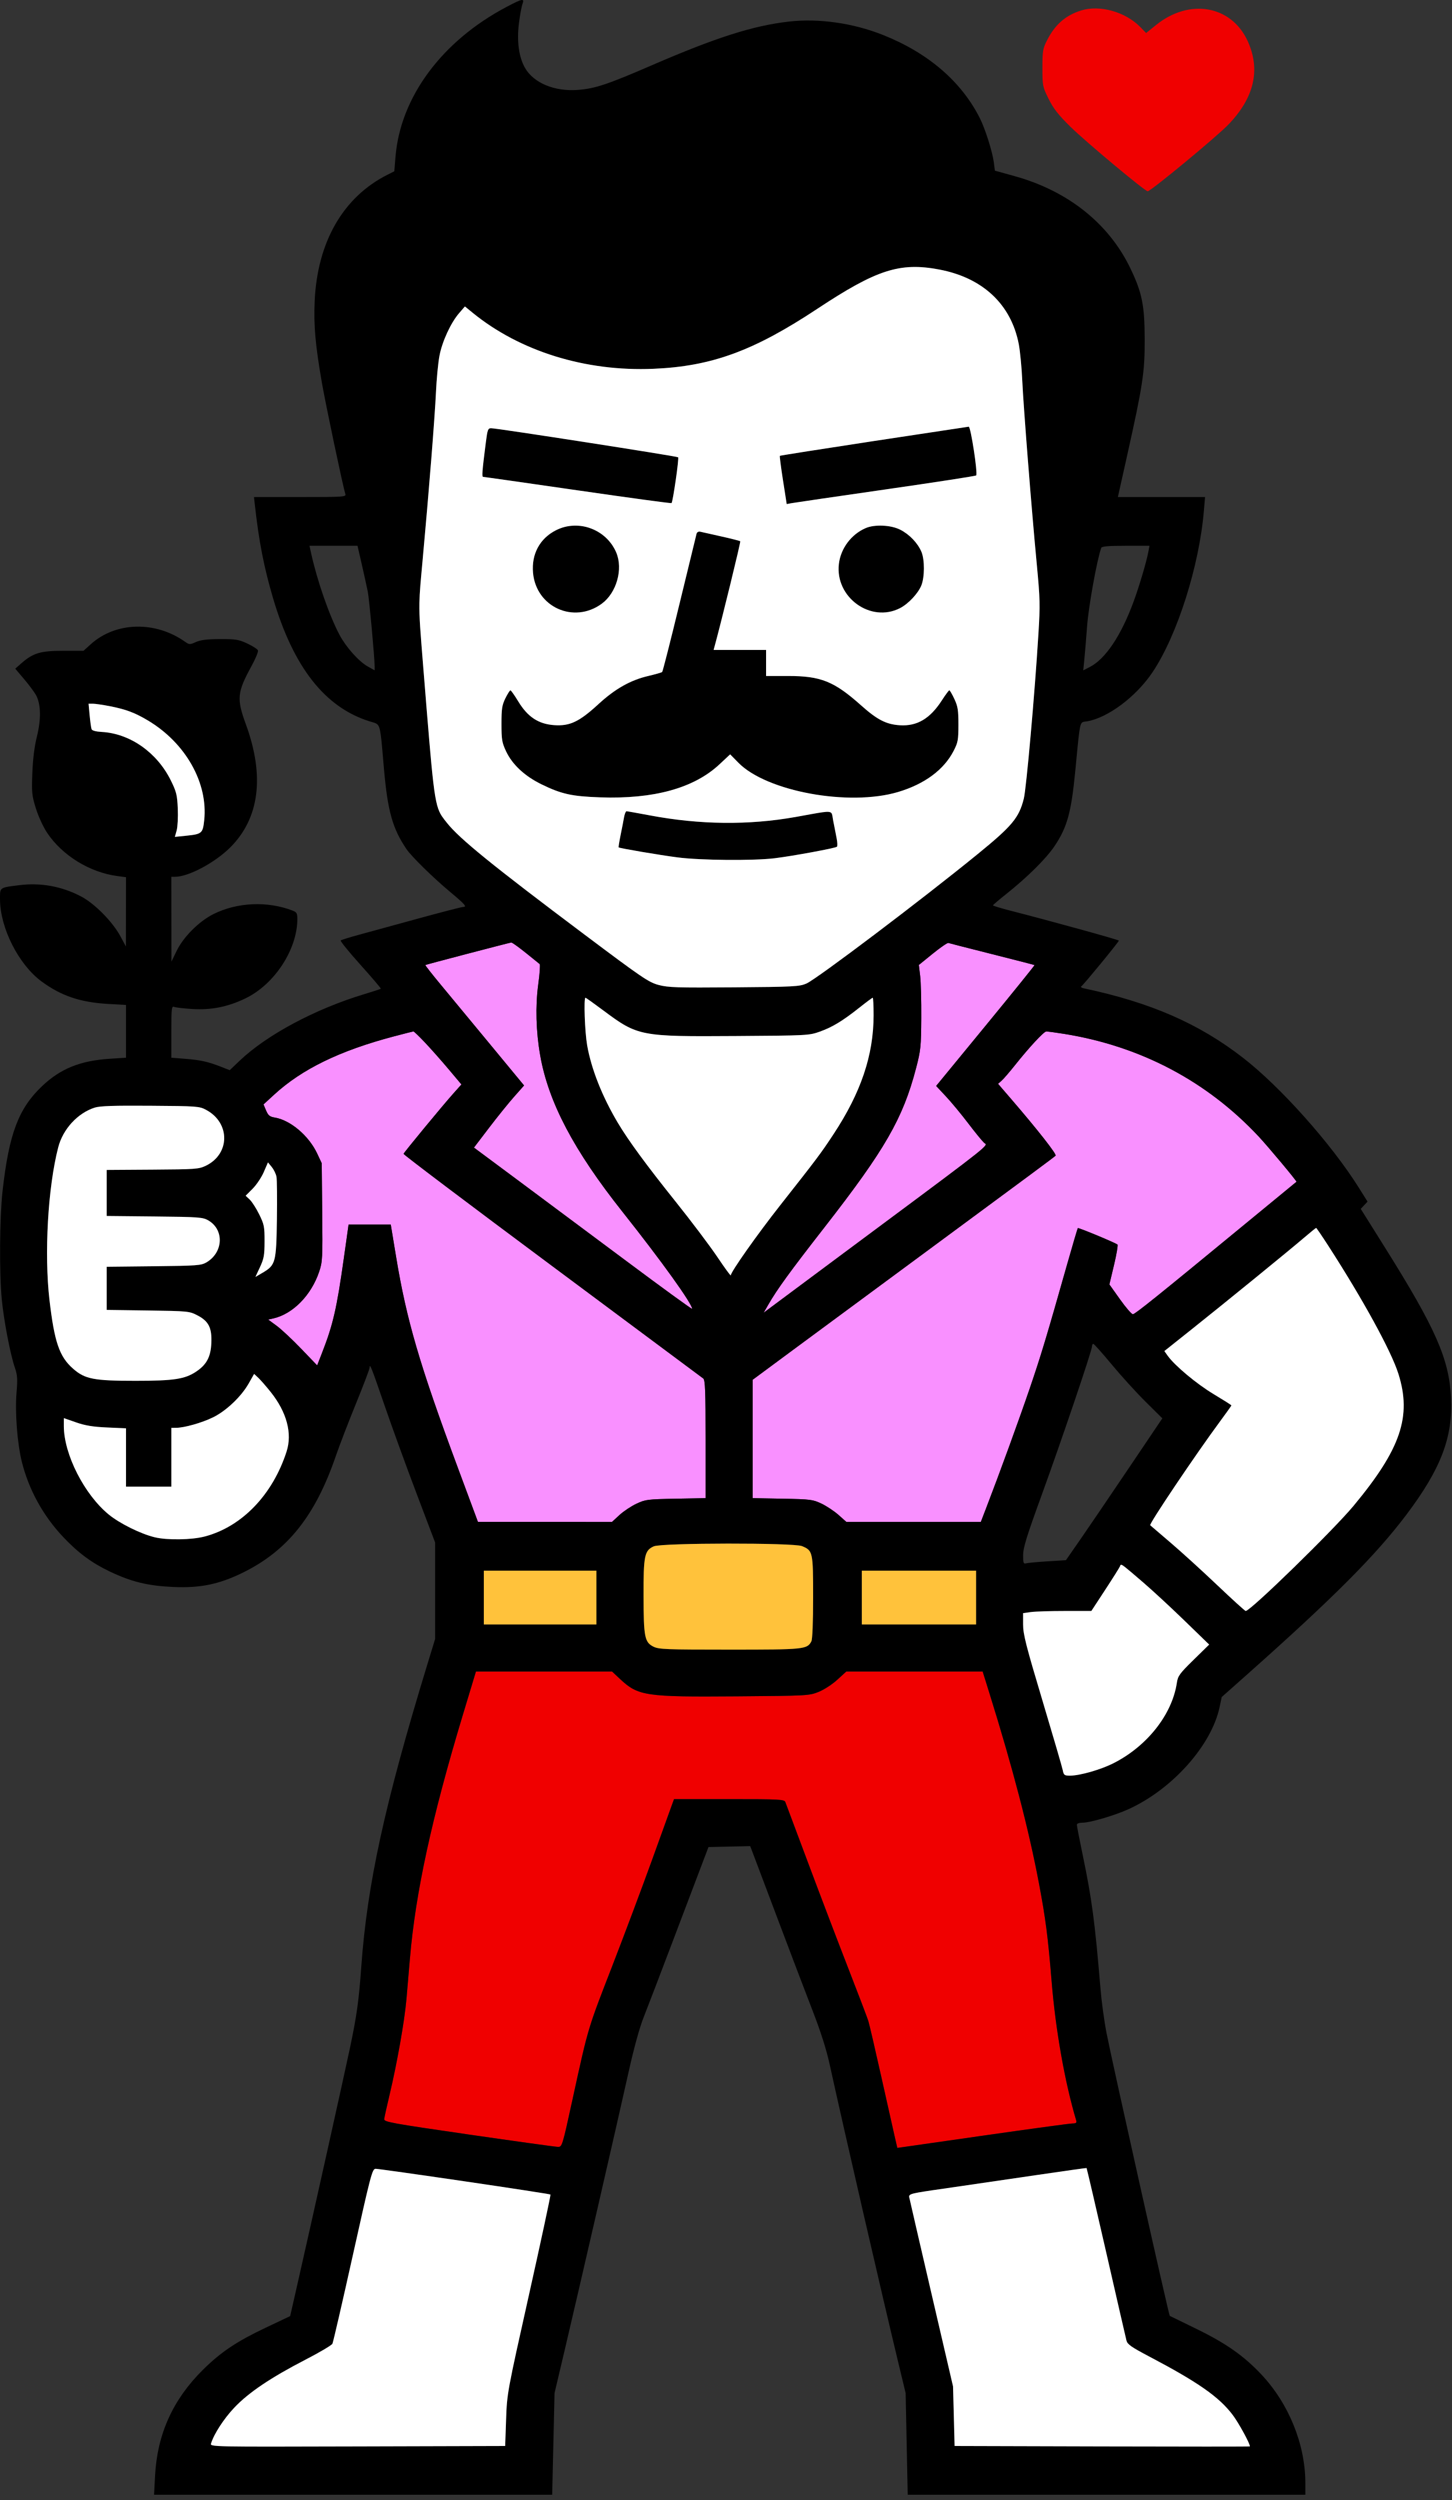 <?xml version="1.0" encoding="UTF-8"?> <svg xmlns="http://www.w3.org/2000/svg" width="212" height="365" viewBox="0 0 212 365" fill="none"><rect x="0" y="0" width="212" height="365" fill="#333333" stroke="none"/><path d="M155.388 150.941C166.525 152.733 176.207 157.838 183.754 165.898C185.148 167.387 189.39 172.467 189.292 172.53C189.263 172.549 185.762 175.428 181.512 178.927C169.088 189.158 165.749 191.842 165.411 191.871C165.236 191.886 164.392 190.912 163.535 189.707L161.977 187.516L162.653 184.679C163.024 183.118 163.252 181.777 163.16 181.698C162.854 181.436 157.462 179.196 157.371 179.293C157.321 179.345 156.655 181.596 155.889 184.294C152.764 195.314 152.028 197.758 150.391 202.568C148.83 207.154 145.953 215.054 143.984 220.167L143.205 222.191H133.391H123.577L122.436 221.175C121.808 220.617 120.687 219.872 119.945 219.519C118.676 218.917 118.339 218.874 114.242 218.798L109.889 218.717V210.077V201.437L115.714 197.128C118.918 194.758 127.721 188.26 135.276 182.689C150.346 171.574 153.814 169.004 154.122 168.719C154.322 168.534 151.519 164.96 147.651 160.468L145.722 158.228L146.239 157.77C146.523 157.519 147.415 156.485 148.22 155.473C150.274 152.891 152.39 150.612 152.755 150.588C152.925 150.576 154.11 150.735 155.388 150.941Z" fill="#F990FF"></path><path d="M62.079 152.233C62.944 153.149 64.489 154.894 65.511 156.11L67.371 158.321L66.18 159.656C64.629 161.394 59.012 168.2 58.923 168.449C58.885 168.555 68.637 175.916 80.595 184.808C92.552 193.699 102.49 201.096 102.678 201.246C102.96 201.47 103.021 203.049 103.021 210.117V218.717L98.667 218.798C94.553 218.875 94.237 218.915 92.921 219.532C92.156 219.891 91.039 220.636 90.441 221.187L89.352 222.191L79.568 222.189L69.784 222.187L66.847 214.278C61.279 199.29 59.363 192.747 57.836 183.505L57.054 178.775H53.975H50.895L50.21 183.637C49.17 191.02 48.63 193.373 47.039 197.457L46.307 199.337L43.969 196.901C42.683 195.561 41.074 194.056 40.393 193.556L39.155 192.647L39.875 192.487C42.74 191.852 45.434 189.119 46.597 185.668C47.086 184.213 47.112 183.716 47.044 176.974L46.973 169.822L46.312 168.411C45.09 165.804 42.397 163.524 40.099 163.151C39.385 163.035 39.156 162.847 38.849 162.123L38.473 161.237L40.025 159.812C44.094 156.073 49.624 153.384 57.519 151.302C59.003 150.911 60.283 150.585 60.362 150.579C60.441 150.572 61.214 151.317 62.079 152.233Z" fill="#F990FF"></path><path d="M90.555 245.142C93.178 247.596 94.263 247.756 107.571 247.65C117.89 247.568 118.135 247.555 119.515 247.003C120.312 246.685 121.5 245.913 122.248 245.23L123.571 244.021H133.521H143.472L144.447 247.148C147.881 258.154 150.197 267.038 151.688 274.927C152.676 280.158 153.007 282.724 153.556 289.405C154.132 296.42 155.484 304.042 157.134 309.574C157.234 309.91 157.112 310.005 156.571 310.01C156.191 310.014 150.285 310.819 143.446 311.799L131.013 313.58L130.616 311.853C130.398 310.903 129.506 306.925 128.633 303.012C127.76 299.1 126.925 295.513 126.778 295.04C126.63 294.568 125.263 290.981 123.74 287.069C122.218 283.156 119.591 276.258 117.903 271.738C116.215 267.219 114.758 263.328 114.665 263.092C114.509 262.695 113.886 262.663 106.452 262.663H98.408L98.164 263.337C98.03 263.708 96.704 267.378 95.219 271.493C93.733 275.608 91.065 282.715 89.29 287.288C87.626 291.573 86.774 293.752 86.093 295.983C85.344 298.435 84.802 300.949 83.616 306.385C82.087 313.397 82.074 313.437 81.45 313.427C81.105 313.421 75.248 312.609 68.435 311.621C57.002 309.962 56.052 309.789 56.097 309.362C56.124 309.107 56.476 307.515 56.879 305.823C57.978 301.204 59.069 295.022 59.343 291.852C59.477 290.3 59.704 287.651 59.847 285.965C60.672 276.265 63.039 265.383 67.621 250.214L69.492 244.021H79.424H89.356L90.555 245.142Z" fill="#F00000"></path><path d="M144.842 139.294C148.215 140.143 151.008 140.864 151.05 140.894C151.092 140.924 147.877 144.907 143.905 149.744L136.683 158.539L138.114 160.069C138.902 160.91 140.364 162.676 141.364 163.993C142.364 165.311 143.41 166.591 143.688 166.839C143.773 166.915 143.875 166.955 143.91 167.027C144.103 167.437 142.102 168.885 122.197 183.681C117.569 187.121 113.267 190.322 112.638 190.794L111.492 191.653L112.2 190.426C113.492 188.185 115.342 185.641 120.383 179.173C129.205 167.855 131.835 163.287 133.746 155.963C134.428 153.352 134.485 152.807 134.511 148.605C134.527 146.109 134.453 143.35 134.348 142.473L134.155 140.878L136.187 139.229C137.305 138.322 138.329 137.618 138.464 137.664C138.599 137.71 141.469 138.443 144.842 139.294Z" fill="#F990FF"></path><path d="M76.733 139.08C77.768 139.912 78.695 140.661 78.794 140.743C78.892 140.826 78.8 142.159 78.589 143.707C78.156 146.884 78.256 150.577 78.869 154.069C80.071 160.917 83.767 167.94 90.902 176.935C96.602 184.121 101.058 190.329 101.058 191.083C101.058 191.186 96.726 188.039 91.431 184.088C86.136 180.137 78.967 174.797 75.501 172.222L69.199 167.54L71.415 164.634C72.633 163.035 74.28 160.995 75.075 160.099L76.518 158.471L71.583 152.496C68.869 149.209 65.608 145.268 64.336 143.737C63.064 142.206 62.059 140.923 62.102 140.885C62.177 140.82 74.227 137.663 74.648 137.598C74.76 137.581 75.698 138.248 76.733 139.08Z" fill="#F990FF"></path><path fill-rule="evenodd" clip-rule="evenodd" d="M57.745 22.893C58.451 14.184 64.524 5.987 73.954 1.011C76.288 -0.22 76.609 -0.28 76.284 0.576C76.156 0.914 75.924 2.173 75.77 3.374C75.432 6.012 75.757 8.377 76.674 9.949C77.946 12.132 80.993 13.388 84.379 13.127C86.89 12.934 88.695 12.332 95.15 9.538C104.549 5.47 109.921 3.756 115.162 3.153C119.533 2.65 124.568 3.367 128.947 5.114C135.524 7.738 140.361 11.899 143.062 17.254C143.846 18.809 144.892 22.112 145.103 23.698L145.264 24.917L148.119 25.708C155.942 27.876 161.919 32.644 165.065 39.223C166.753 42.755 167.116 44.56 167.131 49.509C167.146 54.363 166.867 56.201 164.515 66.741L163.214 72.566H169.578H175.941L175.777 74.53C175.102 82.622 171.892 92.732 168.283 98.127C165.893 101.7 161.769 104.793 158.707 105.311C158.428 105.358 158.229 105.349 158.075 105.429C157.608 105.67 157.562 106.724 156.989 112.617C156.405 118.628 155.815 120.763 153.981 123.504C152.746 125.351 150.001 128.071 146.845 130.576C145.825 131.386 144.985 132.104 144.977 132.172C144.97 132.24 146.151 132.599 147.601 132.97C153.381 134.45 163.361 137.205 163.361 137.321C163.361 137.502 158.196 143.793 157.886 143.989C157.738 144.083 157.885 144.212 158.223 144.283C167.998 146.353 175.044 149.427 181.502 154.441C186.962 158.679 194.368 166.982 198.36 173.34L199.669 175.426L199.171 175.955L198.674 176.485L202.197 182.106C209.619 193.947 211.576 198.39 211.856 204.039C212.143 209.834 210.388 214.436 205.328 221.149C200.888 227.039 194.711 233.238 182.204 244.354L178.379 247.753L178.067 249.226C176.88 254.819 171.153 261.231 164.752 264.133C162.731 265.049 159.162 266.097 158.06 266.097C157.549 266.097 157.229 266.217 157.229 266.41C157.229 266.582 157.607 268.542 158.07 270.764C159.424 277.265 159.862 280.56 160.68 290.38C160.831 292.201 161.222 295.071 161.548 296.757C162.317 300.736 170.652 338.015 170.79 338.096C170.819 338.113 172.553 338.959 174.644 339.978C178.953 342.075 181.565 343.901 184.114 346.597C188.165 350.881 190.588 356.843 190.588 362.526V364.211H161.559H132.531L132.379 356.791L132.228 349.371L131.223 345.201C128.764 334.992 123.315 311.327 121.143 301.418C120.653 299.184 119.828 296.59 118.607 293.446C117.612 290.883 115.302 284.812 113.474 279.955C111.646 275.099 110.011 270.763 109.841 270.321L109.531 269.517L106.487 269.585L103.443 269.653L102.51 272.106C101.996 273.455 100.092 278.478 98.278 283.267C96.463 288.056 94.537 293.089 93.996 294.452C93.364 296.046 92.558 298.978 91.738 302.67C90.181 309.681 84.397 334.843 82.413 343.239L80.965 349.371L80.794 356.791L80.623 364.211H51.558H22.494L22.639 361.452C22.957 355.363 25.241 350.31 29.641 345.958C32.253 343.374 34.568 341.825 38.829 339.808L42.367 338.132L43.403 333.572C45.659 323.641 50.349 302.55 51.127 298.842C52.092 294.238 52.399 292.023 52.744 287.191C53.608 275.075 56.165 263.369 62.411 242.938L63.53 239.28V232.236V225.192L60.8 217.988C59.299 214.026 57.203 208.256 56.142 205.166C54.248 199.647 53.964 198.929 53.964 199.666C53.964 199.869 53.067 202.232 51.971 204.919C50.875 207.606 49.548 211.058 49.022 212.591C46.02 221.342 41.936 226.44 35.367 229.637C31.946 231.302 29.202 231.861 25.308 231.687C21.605 231.521 19.203 230.938 16.067 229.447C13.398 228.178 11.412 226.708 9.208 224.372C6.289 221.278 4.198 217.47 3.188 213.412C2.523 210.741 2.171 206.137 2.415 203.304C2.586 201.318 2.548 200.774 2.157 199.624C1.492 197.668 0.563 192.804 0.261 189.709C-0.113 185.866 -0.056 177.731 0.371 173.907C1.308 165.518 2.703 161.821 6.17 158.542C8.847 156.01 11.716 154.852 16.006 154.573L18.397 154.418V150.567V146.716L15.76 146.564C11.721 146.33 8.937 145.39 6.083 143.295C2.72 140.826 0.001 135.451 0.001 131.272C0.001 130.539 -0.02 130.127 0.17 129.868C0.435 129.506 1.109 129.444 2.822 129.227C5.936 128.832 9.014 129.394 11.831 130.87C13.824 131.915 16.438 134.565 17.593 136.711L18.384 138.18L18.39 133.122L18.397 128.064L17.116 127.894C13.098 127.361 9.089 124.89 6.883 121.586C6.326 120.753 5.601 119.182 5.244 118.036C4.655 116.149 4.613 115.726 4.722 112.854C4.8 110.793 5.028 108.974 5.391 107.52C6.012 105.025 5.977 102.869 5.295 101.55C5.068 101.111 4.285 100.048 3.554 99.187L2.226 97.621L3.124 96.832C4.833 95.332 5.911 95.01 9.224 95.01H12.192L13.241 94.063C16.885 90.77 22.655 90.614 27.018 93.691C27.637 94.127 27.709 94.129 28.612 93.729C29.303 93.422 30.25 93.307 32.133 93.302C34.428 93.294 34.863 93.365 36.122 93.956C36.899 94.32 37.593 94.768 37.664 94.952C37.734 95.136 37.312 96.162 36.725 97.233C34.622 101.073 34.531 102.005 35.899 105.746C38.668 113.315 37.881 119.475 33.602 123.732C31.37 125.951 27.522 128.001 25.585 128.001H25.02L25.026 134.194L25.032 140.388L25.793 138.819C26.78 136.782 29.051 134.511 31.152 133.456C34.619 131.716 39.069 131.521 42.742 132.949C43.314 133.172 43.416 133.353 43.416 134.151C43.416 138.617 40.071 143.727 35.811 145.768C33.248 146.996 30.846 147.477 28.107 147.309C26.881 147.234 25.685 147.097 25.449 147.004C25.051 146.848 25.02 147.115 25.02 150.627V154.419L27.043 154.578C29.266 154.752 30.389 155.002 32.284 155.746L33.539 156.239L34.977 154.869C38.959 151.074 46.038 147.292 53.208 145.131C54.478 144.748 55.557 144.395 55.604 144.347C55.652 144.3 54.314 142.727 52.631 140.853C50.948 138.979 49.649 137.379 49.744 137.297C49.839 137.216 51.02 136.848 52.369 136.48C53.718 136.111 57.61 135.046 61.017 134.113C64.424 133.18 67.377 132.416 67.578 132.416C68.237 132.416 67.948 132.073 65.716 130.208C63.214 128.117 60.083 125.045 59.343 123.954C57.32 120.972 56.602 118.416 56.065 112.291C55.624 107.254 55.59 106.113 55.023 105.693C54.792 105.522 54.473 105.47 54.003 105.324C47.447 103.286 42.844 97.426 39.868 87.332C38.529 82.789 37.792 78.999 37.2 73.609L37.085 72.566H43.824C50.213 72.566 50.555 72.543 50.422 72.123C50.073 71.025 47.558 59.09 47 55.887C46.045 50.402 45.787 47.508 45.943 43.99C46.324 35.338 50.099 28.772 56.566 25.514L57.573 25.006L57.745 22.893ZM148.754 50.284C147.65 44.453 143.514 40.559 137.141 39.349C131.392 38.259 127.991 39.354 119.332 45.084C110.037 51.234 103.914 53.476 95.417 53.841C85.477 54.267 75.875 51.283 68.955 45.617L67.88 44.737L67.038 45.711C65.809 47.133 64.554 49.857 64.159 51.962C63.969 52.974 63.742 55.347 63.654 57.236C63.479 61.011 62.622 71.787 61.694 81.887C61.422 84.837 61.267 86.427 61.237 88.019C61.198 90.136 61.382 92.257 61.812 97.585C63.227 115.098 63.388 117.444 64.515 119.155C64.723 119.471 64.965 119.765 65.253 120.13C67.079 122.441 71.874 126.334 85.367 136.461C93.772 142.77 94.71 143.407 96.159 143.795C97.562 144.171 98.846 144.212 107.19 144.144C115.907 144.073 116.719 144.03 117.738 143.59C119.246 142.937 134.585 131.345 142.757 124.681C147.795 120.574 148.784 119.384 149.483 116.589C149.851 115.12 151.077 101.296 151.615 92.557C151.876 88.312 151.855 87.404 151.376 82.378C150.61 74.335 149.438 59.49 149.254 55.519C149.167 53.63 148.942 51.274 148.754 50.284ZM113.862 66.549C113.908 66.503 120.07 65.533 127.554 64.394C135.039 63.255 141.287 62.309 141.438 62.294C141.731 62.263 142.781 69.125 142.528 69.412C142.451 69.498 136.484 70.418 129.266 71.456C122.049 72.494 115.856 73.4 115.504 73.469L114.865 73.594L114.321 70.114C114.022 68.2 113.815 66.596 113.862 66.549ZM70.554 69.623C70.332 69.623 70.382 68.956 70.926 64.656C71.172 62.714 71.247 62.51 71.718 62.517C72.65 62.531 98.857 66.604 99.013 66.759C99.162 66.909 98.248 73.25 98.048 73.451C97.99 73.508 91.831 72.671 84.361 71.589C76.891 70.508 70.678 69.623 70.554 69.623ZM77.825 83.626C77.58 80.897 78.813 78.608 81.174 77.411C84.434 75.758 88.517 77.259 89.967 80.643C91.008 83.074 90.023 86.562 87.848 88.147C83.772 91.117 78.275 88.637 77.825 83.626ZM122.481 82.328C122.749 80.066 124.279 78.016 126.382 77.103C127.699 76.53 130.071 76.638 131.443 77.334C132.784 78.013 134.002 79.289 134.54 80.577C135.021 81.728 135.01 84.277 134.518 85.475C134.033 86.656 132.626 88.155 131.413 88.78C127.134 90.989 121.903 87.21 122.481 82.328ZM99.214 88.142C100.52 82.746 101.638 78.149 101.7 77.927C101.764 77.692 101.988 77.565 102.232 77.623C102.463 77.678 103.849 77.989 105.311 78.314C106.774 78.64 108.021 78.957 108.083 79.019C108.169 79.104 105.333 90.711 104.341 94.335L104.19 94.887H108.02H111.851L111.851 96.788L111.851 98.689H115.101C119.852 98.689 121.802 99.477 125.725 102.98C128.075 105.079 129.391 105.754 131.379 105.882C133.897 106.043 135.796 104.919 137.516 102.25C138.038 101.441 138.528 100.778 138.606 100.776C138.685 100.775 139.016 101.345 139.342 102.044C139.847 103.123 139.936 103.683 139.936 105.784C139.936 108.011 139.868 108.389 139.245 109.604C137.823 112.382 134.995 114.476 131.106 115.63C123.948 117.754 111.932 115.55 107.816 111.359L106.606 110.127L105.046 111.586C101.334 115.059 95.476 116.68 87.629 116.407C83.484 116.263 81.964 115.925 79.052 114.5C76.597 113.298 74.791 111.612 73.882 109.671C73.293 108.414 73.218 107.966 73.218 105.68C73.218 103.475 73.301 102.937 73.792 101.939C74.108 101.298 74.439 100.778 74.528 100.783C74.617 100.788 75.132 101.518 75.671 102.406C77.047 104.67 78.609 105.701 80.913 105.866C83.193 106.029 84.574 105.374 87.362 102.811C89.819 100.552 92.049 99.293 94.681 98.679C95.693 98.443 96.592 98.183 96.68 98.102C96.768 98.02 97.908 93.538 99.214 88.142ZM53.706 86.425C53.574 85.75 53.181 83.957 52.833 82.439L52.198 79.68H48.692H45.185L45.414 80.722C46.303 84.779 48.079 89.882 49.587 92.715C50.536 94.496 52.393 96.572 53.685 97.294L54.699 97.862V97.308C54.699 96.031 53.925 87.553 53.706 86.425ZM165.533 87.774C166.35 85.542 167.391 82.023 167.664 80.569L167.831 79.68H164.362C161.808 79.68 160.864 79.76 160.784 79.986C160.15 81.779 158.938 88.508 158.718 91.453C158.572 93.409 158.386 95.653 158.305 96.439L158.157 97.868L159.103 97.384C161.41 96.206 163.696 92.789 165.533 87.774ZM21.586 105.177C19.669 104.035 18.374 103.552 15.984 103.087C14.994 102.894 13.902 102.736 13.557 102.736H12.93L13.088 104.433C13.175 105.366 13.303 106.276 13.372 106.456C13.451 106.66 14.005 106.811 14.84 106.856C18.976 107.08 22.917 109.842 24.941 113.936C25.755 115.585 25.869 116.045 25.956 118.04C26.011 119.275 25.937 120.712 25.793 121.233L25.532 122.18L27.151 122.014C29.478 121.775 29.61 121.663 29.815 119.759C30.398 114.307 27.098 108.459 21.586 105.177ZM90.602 121.967C90.791 121.036 91.019 119.861 91.108 119.355C91.197 118.849 91.36 118.435 91.471 118.435C91.581 118.435 93.129 118.709 94.909 119.045C102.175 120.414 109.318 120.491 116.143 119.276C120.009 118.587 121.034 118.319 121.373 118.686C121.551 118.878 121.54 119.247 121.652 119.821C121.805 120.61 122.029 121.752 122.149 122.359C122.27 122.966 122.292 123.532 122.199 123.617C121.97 123.825 115.66 124.989 113.084 125.299C109.958 125.674 102.258 125.605 98.925 125.172C96.311 124.833 90.486 123.844 90.323 123.712C90.287 123.683 90.412 122.897 90.602 121.967ZM78.794 140.743C78.695 140.661 77.768 139.912 76.733 139.08C75.698 138.248 74.76 137.581 74.648 137.598C74.227 137.663 62.177 140.82 62.102 140.885C62.059 140.923 63.064 142.206 64.336 143.737C65.608 145.268 68.869 149.209 71.583 152.496L76.518 158.471L75.075 160.099C74.28 160.995 72.633 163.035 71.415 164.634L69.199 167.54L75.501 172.222C78.967 174.797 86.136 180.137 91.431 184.088C96.726 188.039 101.058 191.186 101.058 191.083C101.058 190.329 96.602 184.121 90.902 176.935C83.767 167.94 80.071 160.917 78.869 154.069C78.256 150.577 78.156 146.884 78.589 143.707C78.8 142.159 78.892 140.826 78.794 140.743ZM151.05 140.894C151.008 140.864 148.215 140.143 144.842 139.294C141.469 138.443 138.599 137.71 138.464 137.664C138.329 137.618 137.305 138.322 136.187 139.229L134.155 140.878L134.348 142.473C134.453 143.35 134.527 146.109 134.511 148.605C134.485 152.807 134.428 153.352 133.746 155.963C131.835 163.287 129.205 167.855 120.383 179.173C115.342 185.641 113.492 188.185 112.2 190.426L111.492 191.653L112.638 190.794C113.267 190.322 117.569 187.121 122.197 183.681C142.102 168.885 144.103 167.437 143.91 167.027C143.875 166.955 143.773 166.915 143.688 166.839C143.41 166.591 142.364 165.311 141.364 163.993C140.364 162.676 138.902 160.91 138.114 160.069L136.683 158.539L143.905 149.744C147.877 144.907 151.092 140.924 151.05 140.894ZM107.415 151.253C93.49 151.349 93.131 151.28 88.118 147.539C86.734 146.506 85.548 145.661 85.481 145.661C85.21 145.661 85.385 150.644 85.724 152.588C86.329 156.061 87.918 160.077 90.215 163.935C91.746 166.508 94.375 170.093 98.646 175.429C100.929 178.281 103.675 181.925 104.749 183.526C105.822 185.127 106.7 186.326 106.7 186.189C106.7 185.688 110.535 180.251 113.918 175.954C119.333 169.078 119.825 168.423 121.685 165.602C125.707 159.504 127.549 154.041 127.549 148.21C127.549 146.808 127.492 145.661 127.423 145.661C127.353 145.661 126.497 146.296 125.519 147.072C123.034 149.044 121.548 149.948 119.7 150.609C118.137 151.169 117.894 151.182 107.415 151.253ZM65.511 156.11C64.489 154.894 62.944 153.149 62.079 152.233C61.214 151.317 60.441 150.572 60.362 150.579C60.283 150.585 59.003 150.911 57.519 151.302C49.624 153.384 44.094 156.073 40.025 159.812L38.473 161.237L38.849 162.123C39.156 162.847 39.385 163.035 40.099 163.151C42.397 163.524 45.09 165.804 46.312 168.411L46.973 169.822L47.044 176.974C47.112 183.716 47.086 184.213 46.597 185.668C45.434 189.119 42.74 191.852 39.875 192.487L39.155 192.647L40.393 193.556C41.074 194.056 42.683 195.561 43.969 196.901L46.307 199.337L47.039 197.457C48.63 193.373 49.17 191.02 50.21 183.637L50.895 178.775H53.975H57.054L57.836 183.505C59.363 192.747 61.279 199.29 66.847 214.278L69.784 222.187L79.568 222.189L89.352 222.191L90.441 221.187C91.039 220.636 92.156 219.891 92.921 219.532C94.237 218.915 94.553 218.875 98.667 218.798L103.021 218.717V210.117C103.021 203.049 102.96 201.47 102.678 201.246C102.49 201.096 92.552 193.699 80.595 184.808C68.637 175.916 58.885 168.555 58.923 168.449C59.012 168.2 64.629 161.394 66.18 159.656L67.371 158.321L65.511 156.11ZM183.754 165.898C176.207 157.838 166.525 152.733 155.388 150.941C154.11 150.735 152.925 150.576 152.755 150.588C152.39 150.612 150.274 152.891 148.22 155.473C147.415 156.485 146.523 157.519 146.239 157.77L145.722 158.228L147.651 160.468C151.519 164.96 154.322 168.534 154.122 168.719C153.814 169.004 150.346 171.574 135.276 182.689C127.721 188.26 118.918 194.758 115.714 197.128L109.889 201.437V210.077V218.717L114.242 218.798C118.339 218.874 118.676 218.917 119.945 219.519C120.687 219.872 121.808 220.617 122.436 221.175L123.577 222.191H133.391H143.205L143.984 220.167C145.953 215.054 148.83 207.154 150.391 202.568C152.028 197.758 152.764 195.314 155.889 184.294C156.655 181.596 157.321 179.345 157.371 179.293C157.462 179.196 162.854 181.436 163.16 181.698C163.252 181.777 163.024 183.118 162.653 184.679L161.977 187.516L163.535 189.707C164.392 190.912 165.236 191.886 165.411 191.871C165.749 191.842 169.088 189.158 181.512 178.927C185.762 175.428 189.263 172.549 189.292 172.53C189.39 172.467 185.148 167.387 183.754 165.898ZM30.056 170.186C33.61 168.466 33.632 163.922 30.095 162.032C29.105 161.503 28.801 161.48 21.954 161.431C16.636 161.392 14.586 161.46 13.834 161.701C11.335 162.5 9.188 164.836 8.499 167.507C6.992 173.338 6.438 183.066 7.227 189.815C7.943 195.938 8.671 198.058 10.656 199.805C12.397 201.338 13.668 201.587 19.772 201.587C25.392 201.587 26.988 201.345 28.639 200.244C30.163 199.227 30.766 198.098 30.857 196.09C30.958 193.847 30.469 192.88 28.8 192.02C27.641 191.424 27.446 191.405 21.593 191.322L15.576 191.236V188.088V184.94L22.444 184.862C28.791 184.79 29.376 184.747 30.145 184.294C32.613 182.84 32.759 179.532 30.416 178.17C29.617 177.706 29.075 177.666 22.567 177.596L15.576 177.522V174.162V170.803L22.274 170.757C28.565 170.714 29.037 170.679 30.056 170.186ZM40.429 178.048C40.472 175.017 40.444 172.202 40.367 171.793C40.289 171.383 39.977 170.745 39.675 170.373L39.124 169.698L38.515 171.109C38.181 171.885 37.447 172.981 36.885 173.544L35.863 174.567L36.462 175.13C36.791 175.439 37.414 176.411 37.846 177.29C38.566 178.753 38.633 179.087 38.629 181.223C38.625 183.244 38.534 183.751 37.957 184.992L37.29 186.425L38.33 185.815C40.239 184.695 40.339 184.324 40.429 178.048ZM204.17 200.554C203.126 197.247 199.016 189.742 193.958 181.902C193.022 180.452 192.215 179.266 192.164 179.266C192.113 179.266 191.324 179.906 190.41 180.688C188.191 182.587 178.914 190.147 173.974 194.081L170.002 197.244L170.482 197.918C171.512 199.366 174.697 202.028 177.185 203.523C178.62 204.385 179.795 205.13 179.795 205.178C179.795 205.225 179.04 206.286 178.118 207.534C174.603 212.288 167.739 222.496 167.937 222.673C168.051 222.774 169.413 223.941 170.965 225.265C172.516 226.59 175.565 229.365 177.74 231.432C179.914 233.499 181.777 235.191 181.878 235.191C182.575 235.191 194.641 223.428 197.618 219.848C204.526 211.537 206.139 206.787 204.17 200.554ZM167.254 204.633C165.905 203.295 163.68 200.848 162.31 199.195C160.94 197.543 159.733 196.19 159.628 196.19C159.522 196.19 159.436 196.362 159.436 196.572C159.436 197.171 155 210.266 152.051 218.372C149.893 224.304 149.38 225.968 149.38 227.035C149.38 228.176 149.438 228.339 149.809 228.234C150.045 228.167 151.452 228.036 152.936 227.943L155.634 227.773L157.699 224.798C158.834 223.161 162.001 218.502 164.736 214.444L169.708 207.066L167.254 204.633ZM41.835 211.933C42.697 209.27 41.873 206.169 39.519 203.22C38.856 202.389 38.041 201.455 37.707 201.144L37.101 200.578L36.329 201.946C35.24 203.876 33.04 205.971 31.11 206.918C29.468 207.723 26.92 208.444 25.694 208.451L25.02 208.455V212.747V217.04H21.708H18.397V212.781V208.523L15.638 208.399C13.555 208.305 12.442 208.122 11.1 207.653L9.321 207.032V208.195C9.321 212.303 12.304 218.178 15.878 221.108C17.463 222.408 20.527 223.927 22.567 224.424C24.412 224.873 27.986 224.819 29.908 224.312C35.317 222.884 39.795 218.237 41.835 211.933ZM118.719 233.176C118.719 226.549 118.683 226.383 117.1 225.721C115.887 225.214 96.643 225.239 95.469 225.749C94.101 226.343 93.943 227.104 93.959 233.037C93.975 239.019 94.12 239.755 95.417 240.403C96.193 240.79 97.258 240.832 106.528 240.832C117.46 240.832 117.838 240.794 118.466 239.619C118.62 239.333 118.719 236.803 118.719 233.176ZM172.942 236.6C170.961 234.678 168.244 232.165 166.903 231.014C166.803 230.929 166.707 230.846 166.613 230.766C164.277 228.762 163.803 228.355 163.638 228.455C163.59 228.485 163.568 228.559 163.533 228.649C163.462 228.835 162.49 230.384 161.373 232.089L159.343 235.191H155.499C153.385 235.191 151.143 235.261 150.518 235.347L149.38 235.503V237.172C149.38 238.592 149.801 240.248 152.195 248.238C153.743 253.406 155.081 257.993 155.169 258.432C155.314 259.159 155.407 259.229 156.239 259.229C157.663 259.229 160.685 258.366 162.547 257.428C167.463 254.953 171.132 250.312 171.824 245.693C171.979 244.664 172.215 244.338 174.269 242.323L176.543 240.093L172.942 236.6ZM87.077 237.153V233.228V229.304H78.86H70.643V233.228V237.153H78.86H87.077ZM142.512 237.153V233.228V229.304H134.172H125.832V233.228V237.153H134.172H142.512ZM107.571 247.65C94.263 247.756 93.178 247.596 90.555 245.142L89.356 244.021H79.424H69.492L67.621 250.214C63.039 265.383 60.672 276.265 59.847 285.965C59.704 287.651 59.477 290.3 59.343 291.852C59.069 295.022 57.978 301.204 56.879 305.823C56.476 307.515 56.124 309.107 56.097 309.362C56.052 309.789 57.002 309.962 68.435 311.621C75.248 312.609 81.105 313.421 81.45 313.427C82.074 313.437 82.087 313.397 83.616 306.385C84.802 300.949 85.344 298.435 86.093 295.983C86.774 293.752 87.626 291.573 89.29 287.288C91.065 282.715 93.733 275.608 95.219 271.493C96.704 267.378 98.03 263.708 98.164 263.337L98.408 262.663H106.452C113.886 262.663 114.509 262.695 114.665 263.092C114.758 263.328 116.215 267.219 117.903 271.738C119.591 276.258 122.218 283.156 123.74 287.069C125.263 290.981 126.63 294.568 126.778 295.04C126.925 295.513 127.76 299.1 128.633 303.012C129.506 306.925 130.398 310.903 130.616 311.853L131.013 313.58L143.446 311.799C150.285 310.819 156.191 310.014 156.571 310.01C157.112 310.005 157.234 309.91 157.134 309.574C155.484 304.042 154.132 296.42 153.556 289.405C153.007 282.724 152.676 280.158 151.688 274.927C150.197 267.038 147.881 258.154 144.447 247.148L143.472 244.021H133.521H123.571L122.248 245.23C121.5 245.913 120.312 246.685 119.515 247.003C118.135 247.555 117.89 247.568 107.571 247.65ZM164.468 341.701C164.374 341.333 163.04 335.524 161.503 328.792C159.966 322.06 158.679 316.535 158.643 316.515C158.607 316.495 155.432 316.94 151.587 317.505C147.742 318.07 142.223 318.877 139.323 319.299C133.932 320.082 132.864 320.196 132.75 320.588C132.711 320.722 132.783 320.888 132.832 321.125C132.921 321.551 134.378 327.86 136.07 335.145L139.148 348.39L139.263 352.741L139.378 357.093L160.935 357.156C172.792 357.192 182.493 357.19 182.493 357.154C182.493 356.716 180.84 353.696 179.979 352.56C177.977 349.917 174.942 347.795 167.74 344.004C165.176 342.654 164.608 342.254 164.468 341.701ZM80.371 320.385C80.312 320.326 74.666 319.457 67.822 318.452C60.979 317.448 55.142 316.626 54.851 316.626C54.351 316.626 54.162 317.341 51.528 329.196C49.992 336.111 48.646 341.946 48.537 342.165C48.428 342.383 46.656 343.432 44.598 344.495C39.529 347.114 36.302 349.288 34.218 351.488C32.687 353.103 31.231 355.345 30.815 356.73C30.668 357.218 30.767 357.22 52.213 357.156L73.758 357.093L73.893 353.232C74.027 349.386 74.039 349.317 77.252 334.931C79.025 326.989 80.429 320.443 80.371 320.385Z" fill="black"></path><path d="M157.842 1.531C155.574 2.249 154.059 3.57 152.891 5.849C152.257 7.088 152.2 7.418 152.2 9.907C152.2 12.539 152.226 12.669 153.108 14.445C153.814 15.867 154.522 16.77 156.297 18.514C158.543 20.72 167.172 27.924 167.569 27.924C168.01 27.924 177.577 20.02 179.332 18.204C183.134 14.273 184.083 10.179 182.165 5.988C179.785 0.792 173.674 -0.283 168.806 3.64L167.338 4.823L166.517 3.975C164.341 1.73 160.571 0.668 157.842 1.531Z" fill="#F00000"></path><path d="M142.512 233.228V237.153H134.172H125.832V233.228V229.304H134.172H142.512V233.228Z" fill="#FFC23B"></path><path d="M87.077 233.228V237.153H78.86H70.643V233.228V229.304H78.86H87.077V233.228Z" fill="#FFC23B"></path><path d="M117.1 225.721C118.683 226.383 118.719 226.549 118.719 233.176C118.719 236.803 118.62 239.333 118.466 239.619C117.838 240.794 117.46 240.832 106.528 240.832C97.258 240.832 96.193 240.79 95.417 240.403C94.12 239.755 93.975 239.019 93.959 233.037C93.943 227.104 94.101 226.343 95.469 225.749C96.643 225.239 115.887 225.214 117.1 225.721Z" fill="#FFC23B"></path><path fill-rule="evenodd" clip-rule="evenodd" d="M137.141 39.349C143.514 40.559 147.65 44.453 148.754 50.284C148.942 51.274 149.167 53.63 149.254 55.519C149.438 59.49 150.61 74.335 151.376 82.378C151.855 87.404 151.876 88.312 151.615 92.557C151.077 101.296 149.851 115.12 149.483 116.589C148.784 119.384 147.795 120.574 142.757 124.681C134.585 131.345 119.246 142.937 117.738 143.59C116.719 144.03 115.907 144.073 107.19 144.144C98.846 144.212 97.562 144.171 96.159 143.795C94.71 143.407 93.772 142.77 85.367 136.461C71.874 126.334 67.079 122.441 65.253 120.13C64.965 119.765 64.723 119.471 64.515 119.155C63.388 117.444 63.227 115.098 61.812 97.585C61.382 92.257 61.198 90.136 61.237 88.019C61.267 86.427 61.422 84.837 61.694 81.887C62.622 71.787 63.479 61.011 63.654 57.236C63.742 55.347 63.969 52.974 64.159 51.962C64.554 49.857 65.809 47.133 67.038 45.711L67.88 44.737L68.955 45.617C75.875 51.283 85.477 54.267 95.417 53.841C103.914 53.476 110.037 51.234 119.332 45.084C127.991 39.354 131.392 38.259 137.141 39.349ZM113.862 66.549C113.908 66.503 120.07 65.533 127.554 64.394C135.039 63.255 141.287 62.309 141.438 62.294C141.731 62.263 142.781 69.125 142.528 69.412C142.451 69.498 136.484 70.418 129.266 71.456C122.049 72.494 115.856 73.4 115.504 73.469L114.865 73.594L114.321 70.114C114.022 68.2 113.815 66.596 113.862 66.549ZM70.554 69.623C70.332 69.623 70.382 68.956 70.926 64.656C71.172 62.714 71.247 62.51 71.718 62.517C72.65 62.531 98.857 66.604 99.013 66.759C99.162 66.909 98.248 73.25 98.048 73.451C97.99 73.508 91.831 72.671 84.361 71.589C76.891 70.508 70.678 69.623 70.554 69.623ZM77.825 83.626C77.58 80.897 78.813 78.608 81.174 77.411C84.434 75.758 88.517 77.259 89.967 80.643C91.008 83.074 90.023 86.562 87.848 88.147C83.772 91.117 78.275 88.637 77.825 83.626ZM122.481 82.328C122.749 80.066 124.279 78.016 126.382 77.103C127.699 76.53 130.071 76.638 131.443 77.334C132.784 78.013 134.002 79.289 134.54 80.577C135.021 81.728 135.01 84.277 134.518 85.475C134.033 86.656 132.626 88.155 131.413 88.78C127.134 90.989 121.903 87.21 122.481 82.328ZM99.214 88.142C100.52 82.746 101.638 78.149 101.7 77.927C101.764 77.692 101.988 77.565 102.232 77.623C102.463 77.678 103.849 77.989 105.311 78.314C106.774 78.64 108.021 78.957 108.083 79.019C108.169 79.104 105.333 90.711 104.341 94.335L104.19 94.887H108.02H111.851L111.851 96.788L111.851 98.689H115.101C119.852 98.689 121.802 99.477 125.725 102.98C128.075 105.079 129.391 105.754 131.379 105.882C133.897 106.043 135.796 104.919 137.516 102.25C138.038 101.441 138.528 100.778 138.606 100.776C138.685 100.775 139.016 101.345 139.342 102.044C139.847 103.123 139.936 103.683 139.936 105.784C139.936 108.011 139.868 108.389 139.245 109.604C137.823 112.382 134.995 114.476 131.106 115.63C123.948 117.754 111.932 115.55 107.816 111.359L106.606 110.127L105.046 111.586C101.334 115.059 95.476 116.68 87.629 116.407C83.484 116.263 81.964 115.925 79.052 114.5C76.597 113.298 74.791 111.612 73.882 109.671C73.293 108.414 73.218 107.966 73.218 105.68C73.218 103.475 73.301 102.937 73.792 101.939C74.108 101.298 74.439 100.778 74.528 100.783C74.617 100.788 75.132 101.518 75.671 102.406C77.047 104.67 78.609 105.701 80.913 105.866C83.193 106.029 84.574 105.374 87.362 102.811C89.819 100.552 92.049 99.293 94.681 98.679C95.693 98.443 96.592 98.183 96.68 98.102C96.768 98.02 97.908 93.538 99.214 88.142ZM90.602 121.967C90.791 121.036 91.019 119.861 91.108 119.355C91.197 118.849 91.36 118.435 91.471 118.435C91.581 118.435 93.129 118.709 94.909 119.045C102.175 120.414 109.318 120.491 116.143 119.276C120.009 118.587 121.034 118.319 121.373 118.686C121.551 118.878 121.54 119.247 121.652 119.821C121.805 120.61 122.029 121.752 122.149 122.359C122.27 122.966 122.292 123.532 122.199 123.617C121.97 123.825 115.66 124.989 113.084 125.299C109.958 125.674 102.258 125.605 98.925 125.172C96.311 124.833 90.486 123.844 90.323 123.712C90.287 123.683 90.412 122.897 90.602 121.967Z" fill="white"></path><path d="M88.118 147.539C93.131 151.28 93.49 151.349 107.415 151.253C117.894 151.182 118.137 151.169 119.7 150.609C121.548 149.948 123.034 149.044 125.519 147.072C126.497 146.296 127.353 145.661 127.423 145.661C127.492 145.661 127.549 146.808 127.549 148.21C127.549 154.041 125.707 159.504 121.685 165.602C119.825 168.423 119.333 169.078 113.918 175.954C110.535 180.251 106.7 185.688 106.7 186.189C106.7 186.326 105.822 185.127 104.749 183.526C103.675 181.925 100.929 178.281 98.646 175.429C94.375 170.093 91.746 166.508 90.215 163.935C87.918 160.077 86.329 156.061 85.724 152.588C85.385 150.644 85.21 145.661 85.481 145.661C85.548 145.661 86.734 146.506 88.118 147.539Z" fill="white"></path><path d="M30.095 162.032C33.632 163.922 33.61 168.466 30.056 170.186C29.037 170.679 28.565 170.714 22.274 170.757L15.576 170.803V174.162V177.522L22.567 177.596C29.075 177.666 29.617 177.706 30.416 178.17C32.759 179.532 32.613 182.84 30.145 184.294C29.376 184.747 28.791 184.79 22.444 184.862L15.576 184.94V188.088V191.236L21.593 191.322C27.446 191.405 27.641 191.424 28.8 192.02C30.469 192.88 30.958 193.847 30.857 196.09C30.766 198.098 30.163 199.227 28.639 200.244C26.988 201.345 25.392 201.587 19.772 201.587C13.668 201.587 12.397 201.338 10.656 199.805C8.671 198.058 7.943 195.938 7.227 189.815C6.438 183.066 6.992 173.338 8.499 167.507C9.188 164.836 11.335 162.5 13.834 161.701C14.586 161.46 16.636 161.392 21.954 161.431C28.801 161.48 29.105 161.503 30.095 162.032Z" fill="white"></path><path d="M15.984 103.087C18.374 103.552 19.669 104.035 21.586 105.177C27.098 108.459 30.398 114.307 29.815 119.759C29.61 121.663 29.478 121.775 27.151 122.014L25.532 122.18L25.793 121.233C25.937 120.712 26.011 119.275 25.956 118.04C25.869 116.045 25.755 115.585 24.941 113.936C22.917 109.842 18.976 107.08 14.84 106.856C14.005 106.811 13.451 106.66 13.372 106.456C13.303 106.276 13.175 105.366 13.088 104.433L12.93 102.736H13.557C13.902 102.736 14.994 102.894 15.984 103.087Z" fill="white"></path><path d="M39.519 203.22C41.873 206.169 42.697 209.27 41.835 211.933C39.795 218.237 35.317 222.884 29.908 224.312C27.986 224.819 24.412 224.873 22.567 224.424C20.527 223.927 17.463 222.408 15.878 221.108C12.304 218.178 9.321 212.303 9.321 208.195V207.032L11.1 207.653C12.442 208.122 13.555 208.305 15.638 208.399L18.397 208.523V212.781V217.04H21.708H25.02V212.747V208.455L25.694 208.451C26.92 208.444 29.468 207.723 31.11 206.918C33.04 205.971 35.24 203.876 36.329 201.946L37.101 200.578L37.707 201.144C38.041 201.455 38.856 202.389 39.519 203.22Z" fill="white"></path><path d="M40.367 171.793C40.444 172.202 40.472 175.017 40.429 178.048C40.339 184.324 40.239 184.695 38.33 185.815L37.29 186.425L37.957 184.992C38.534 183.751 38.625 183.244 38.629 181.223C38.633 179.087 38.566 178.753 37.846 177.29C37.414 176.411 36.791 175.439 36.462 175.13L35.863 174.567L36.885 173.544C37.447 172.981 38.181 171.885 38.515 171.109L39.124 169.698L39.675 170.373C39.977 170.745 40.289 171.383 40.367 171.793Z" fill="white"></path><path d="M193.958 181.902C199.016 189.742 203.126 197.247 204.17 200.554C206.139 206.787 204.526 211.537 197.618 219.848C194.641 223.428 182.575 235.191 181.878 235.191C181.777 235.191 179.914 233.499 177.74 231.432C175.565 229.365 172.516 226.59 170.965 225.265C169.413 223.941 168.051 222.774 167.937 222.673C167.739 222.496 174.603 212.288 178.118 207.534C179.04 206.286 179.795 205.225 179.795 205.178C179.795 205.13 178.62 204.385 177.185 203.523C174.697 202.028 171.512 199.366 170.482 197.918L170.002 197.244L173.974 194.081C178.914 190.147 188.191 182.587 190.41 180.688C191.324 179.906 192.113 179.266 192.164 179.266C192.215 179.266 193.022 180.452 193.958 181.902Z" fill="white"></path><path d="M166.903 231.014C168.244 232.165 170.961 234.678 172.942 236.6L176.543 240.093L174.269 242.323C172.215 244.338 171.979 244.664 171.824 245.693C171.132 250.312 167.463 254.953 162.547 257.428C160.685 258.366 157.663 259.229 156.239 259.229C155.407 259.229 155.314 259.159 155.169 258.432C155.081 257.993 153.743 253.406 152.195 248.238C149.801 240.248 149.38 238.592 149.38 237.172V235.503L150.518 235.347C151.143 235.261 153.385 235.191 155.499 235.191H159.343L161.373 232.089C162.49 230.384 163.462 228.835 163.533 228.649C163.568 228.559 163.59 228.485 163.638 228.455C163.803 228.355 164.277 228.762 166.613 230.766L166.903 231.014Z" fill="white"></path><path d="M67.822 318.452C74.666 319.457 80.312 320.326 80.371 320.385C80.429 320.443 79.025 326.989 77.252 334.931C74.039 349.317 74.027 349.386 73.893 353.232L73.758 357.093L52.213 357.156C30.767 357.22 30.668 357.218 30.815 356.73C31.231 355.345 32.687 353.103 34.218 351.488C36.302 349.288 39.529 347.114 44.598 344.495C46.656 343.432 48.428 342.383 48.537 342.165C48.646 341.946 49.992 336.111 51.528 329.196C54.162 317.341 54.351 316.626 54.851 316.626C55.142 316.626 60.979 317.448 67.822 318.452Z" fill="white"></path><path d="M161.503 328.792C163.04 335.524 164.374 341.333 164.468 341.701C164.608 342.254 165.176 342.654 167.74 344.004C174.942 347.795 177.977 349.917 179.979 352.56C180.84 353.696 182.493 356.716 182.493 357.154C182.493 357.19 172.792 357.192 160.935 357.156L139.378 357.093L139.263 352.741L139.148 348.39L136.07 335.145C134.378 327.86 132.921 321.551 132.832 321.125C132.783 320.888 132.711 320.722 132.75 320.588C132.864 320.196 133.932 320.082 139.323 319.299C142.223 318.877 147.742 318.07 151.587 317.505C155.432 316.94 158.607 316.495 158.643 316.515C158.679 316.535 159.966 322.06 161.503 328.792Z" fill="white"></path></svg> 